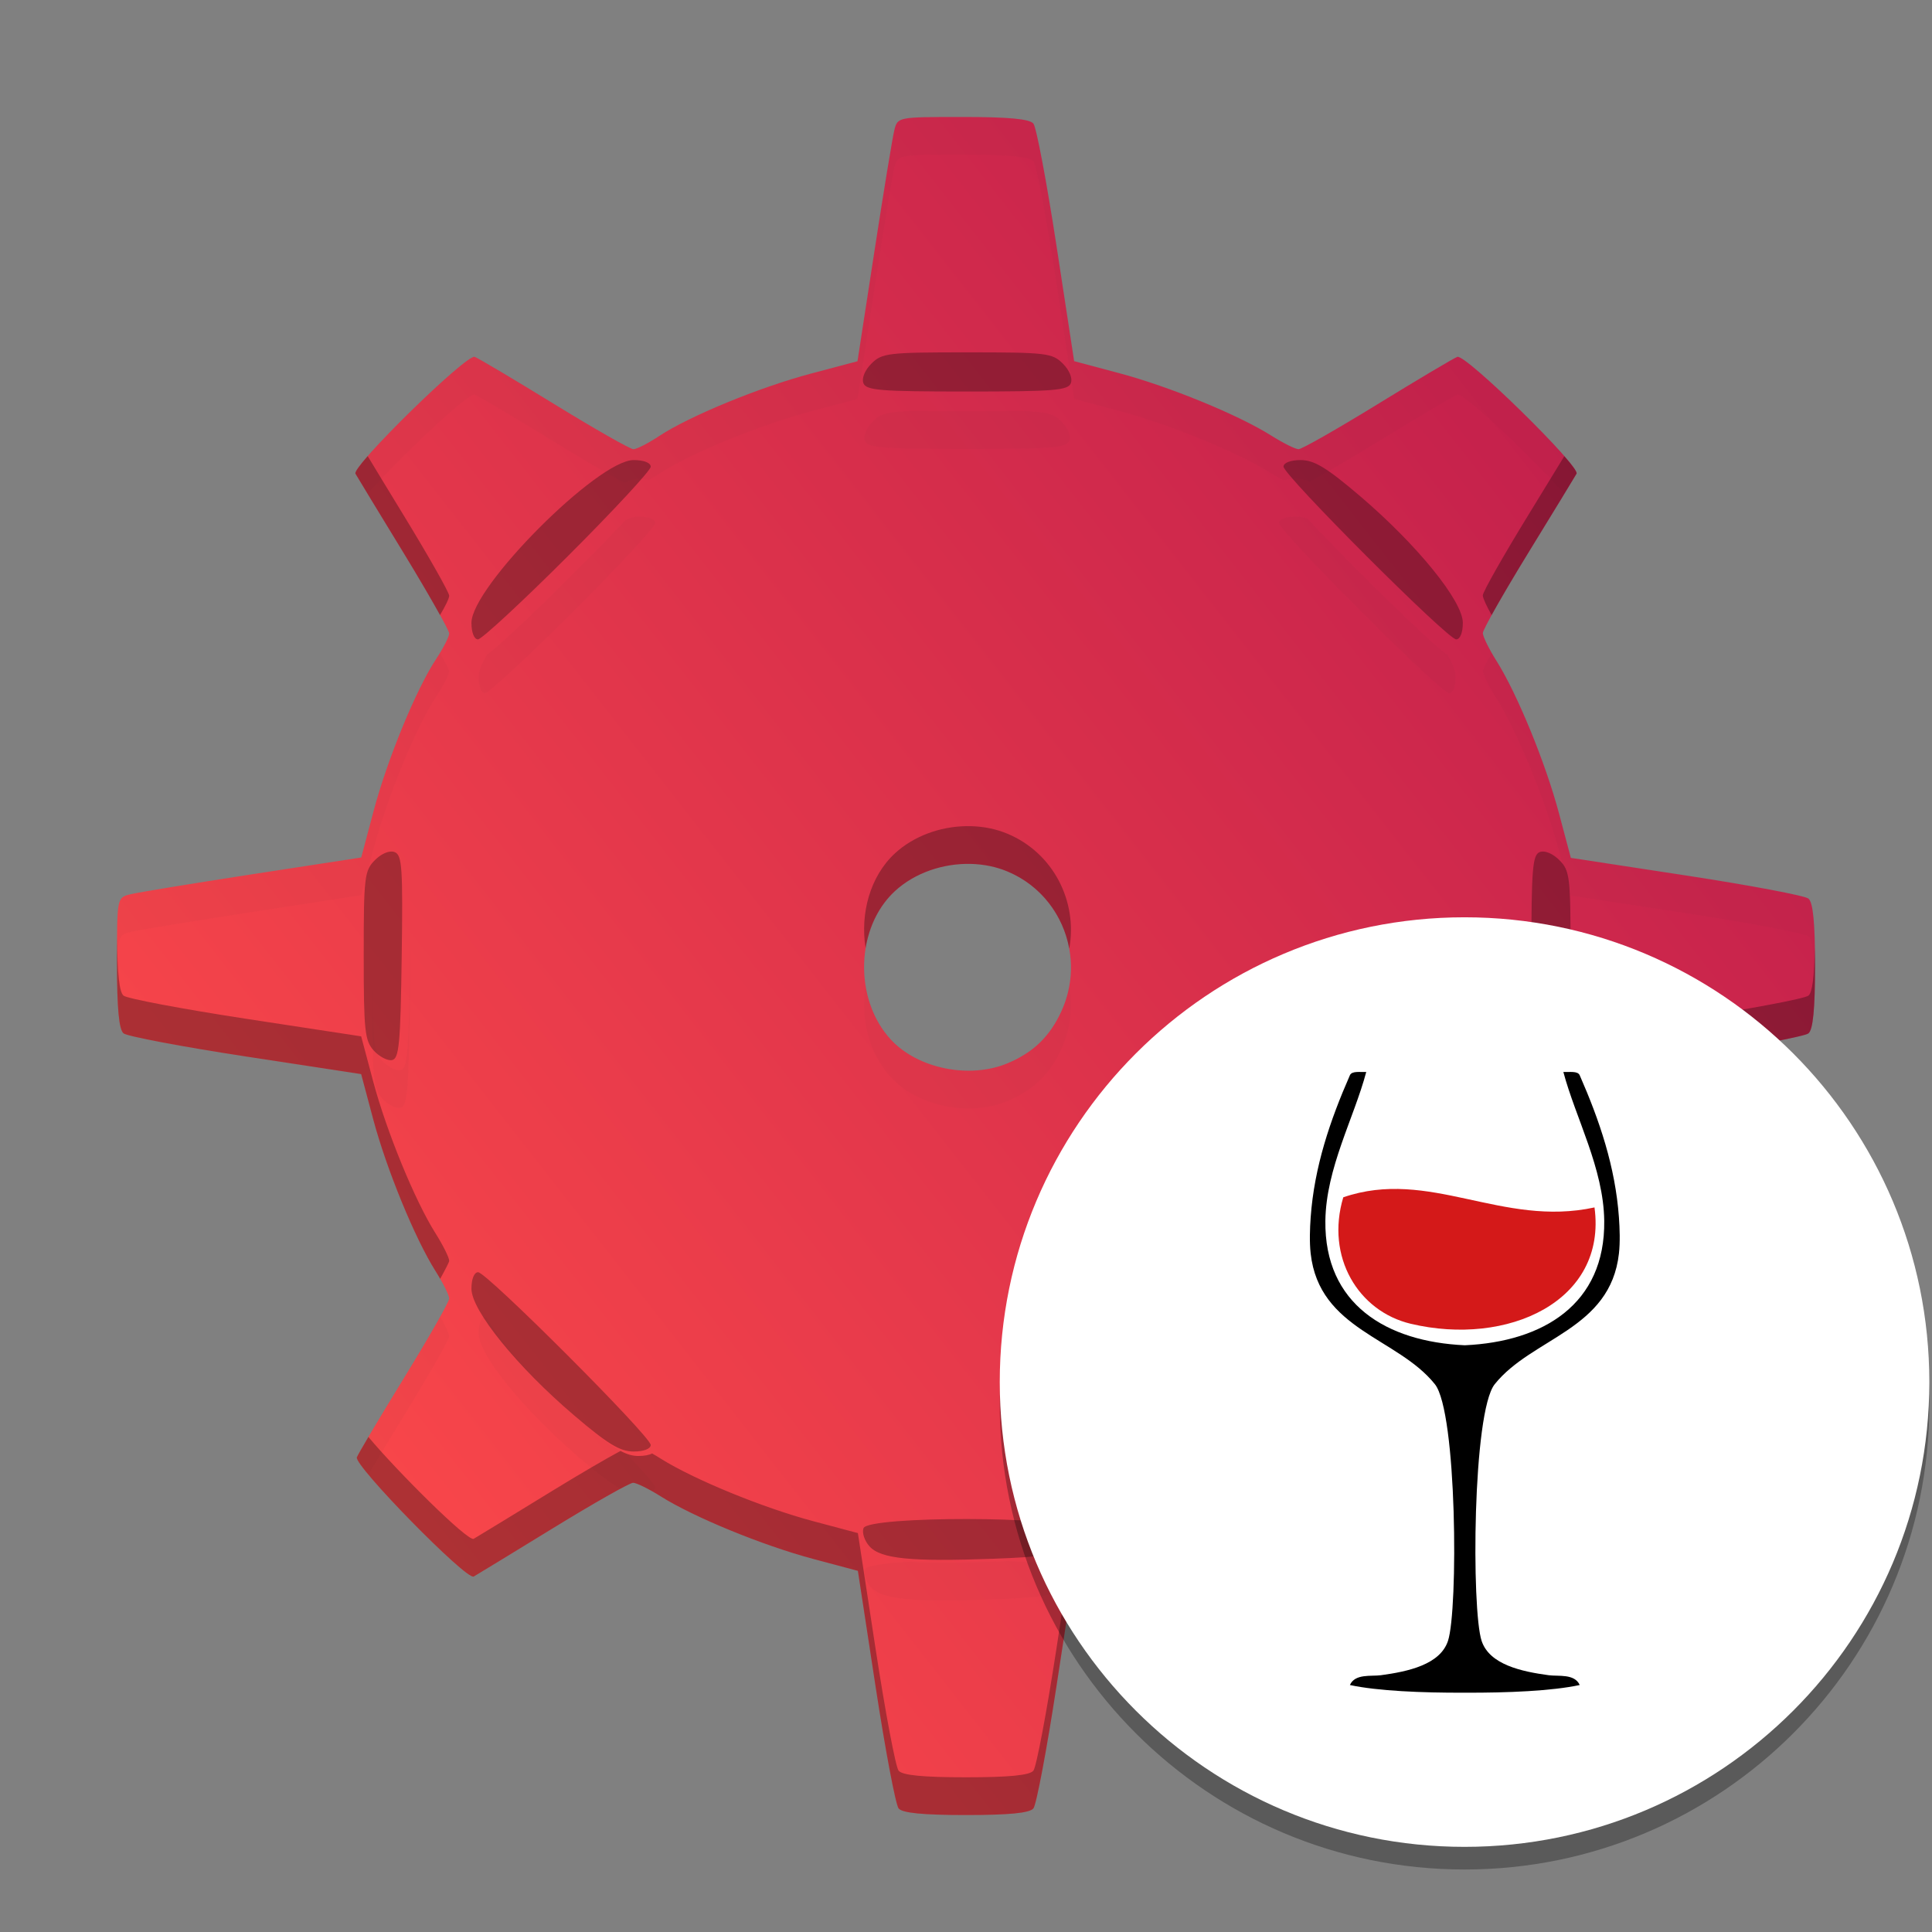 <?xml version="1.0" encoding="UTF-8" standalone="no"?> <svg xmlns:dc="http://purl.org/dc/elements/1.1/" xmlns:cc="http://creativecommons.org/ns#" xmlns:rdf="http://www.w3.org/1999/02/22-rdf-syntax-ns#" xmlns:svg="http://www.w3.org/2000/svg" xmlns="http://www.w3.org/2000/svg" xmlns:xlink="http://www.w3.org/1999/xlink" xmlns:sodipodi="http://sodipodi.sourceforge.net/DTD/sodipodi-0.dtd" xmlns:inkscape="http://www.inkscape.org/namespaces/inkscape" width="384pt" height="384pt" version="1.1" viewBox="0 0 384 384" id="svg12" sodipodi:docname="winemine.svg" inkscape:version="0.92.2 2405546, 2018-03-11"><rect x="0" y="0" width="384" height="384" fill="#808080" stroke="none"/>  <defs id="defs16"> <filter filterUnits="objectBoundingBox" y="0%" x="0%" height="100%" width="100%" id="alpha"> <feColorMatrix id="feColorMatrix828" values="0 0 0 0 1 0 0 0 0 1 0 0 0 0 1 0 0 0 1 0" type="matrix" in="SourceGraphic" /> </filter> <mask id="mask0"> <g id="g833" filter="url(#alpha)"> <rect id="rect831" style="fill:rgb(0%,0%,0%);fill-opacity:0.031" y="0" x="0" height="384" width="384" /> </g> </mask> <clipPath id="clip1"> <rect id="rect836" y="0" x="0" height="384" width="384" /> </clipPath> <g clip-path="url(#clip1)" id="surface5"> <path id="path839" d="M 191.367 23.25 C 178.434 23.25 178.414 23.254 177.758 25.863 C 177.395 27.305 175.602 38.227 173.766 50.141 L 170.434 71.801 L 161.191 74.254 C 150.93 76.98 136.965 82.727 130.973 86.695 C 128.82 88.117 126.539 89.285 125.902 89.285 C 125.266 89.285 118.219 85.273 110.25 80.375 C 102.277 75.477 95.121 71.227 94.348 70.93 C 92.746 70.312 69.863 92.73 70.648 94.148 C 70.719 94.273 72.547 97.266 73.082 98.152 C 78.863 91.523 93.094 77.949 94.348 78.43 C 95.121 78.727 102.277 82.977 110.25 87.875 C 116.109 91.477 121.418 94.566 124.102 95.965 C 125.191 95.457 126.145 95.164 126.887 95.164 C 127.715 95.164 128.418 95.258 128.973 95.414 C 129.621 95.043 130.293 94.645 130.973 94.195 C 136.965 90.227 150.93 84.48 161.191 81.754 L 170.434 79.301 L 173.766 57.641 C 175.602 45.727 177.395 34.805 177.758 33.363 C 178.414 30.754 178.434 30.75 191.367 30.75 C 200.461 30.75 204.641 31.141 205.395 32.062 C 205.984 32.781 208.043 43.703 209.977 56.328 L 213.488 79.285 L 222.395 81.66 C 232.387 84.324 246.152 89.969 252.641 94.066 C 253.504 94.613 254.352 95.094 255.148 95.52 C 255.738 95.293 256.578 95.164 257.566 95.164 C 258.445 95.164 259.301 95.332 260.289 95.754 C 263.062 94.281 268.113 91.34 273.75 87.875 C 281.723 82.977 288.879 78.727 289.652 78.43 C 290.906 77.949 305.141 91.531 310.922 98.16 C 312.121 96.188 313.242 94.348 313.352 94.148 C 314.133 92.73 291.254 70.316 289.652 70.93 C 288.879 71.227 281.723 75.477 273.75 80.375 C 265.781 85.273 258.734 89.285 258.098 89.285 C 257.465 89.285 255.008 88.059 252.641 86.566 C 246.152 82.469 232.387 76.824 222.395 74.16 L 213.488 71.785 L 209.977 48.828 C 208.043 36.203 205.984 25.281 205.395 24.562 C 204.641 23.641 200.461 23.25 191.367 23.25 Z M 181.465 81.668 C 176 81.848 174.891 82.352 173.48 83.762 C 172.191 85.051 171.539 86.641 171.906 87.598 C 172.449 89.012 175.215 89.234 192.227 89.234 C 209.238 89.234 212.004 89.012 212.547 87.598 C 212.914 86.641 212.262 85.051 210.973 83.762 C 209.562 82.352 208.453 81.848 202.988 81.668 C 200.246 81.719 196.777 81.734 192.227 81.734 C 187.676 81.734 184.207 81.719 181.465 81.668 Z M 126.887 102.664 C 126.199 102.664 125.34 102.91 124.352 103.348 C 121.52 106.363 117.926 110.074 113.961 114.031 C 105.812 122.168 98.555 128.938 96.777 130.098 C 95.73 131.906 95.121 133.445 95.121 134.547 C 95.121 136.438 95.656 137.789 96.398 137.789 C 97.105 137.789 105.008 130.473 113.961 121.531 C 122.918 112.59 130.242 104.688 130.242 103.969 C 130.242 103.188 128.902 102.664 126.887 102.664 Z M 257.566 102.664 C 255.586 102.664 254.207 103.188 254.207 103.945 C 254.207 105.633 286.344 137.789 288.027 137.789 C 288.801 137.789 289.332 136.469 289.332 134.547 C 289.332 133.473 288.762 131.965 287.73 130.164 C 285.105 128.633 268.707 112.492 259.863 103.082 C 259.051 102.789 258.316 102.664 257.566 102.664 Z M 87.457 129.75 C 87.211 130.156 86.965 130.562 86.695 130.969 C 82.727 136.965 76.98 150.93 74.258 161.191 L 71.801 170.434 L 50.141 173.766 C 38.227 175.602 27.305 177.395 25.863 177.758 C 23.254 178.414 23.25 178.43 23.25 191.367 C 23.25 192.234 23.258 193.02 23.266 193.801 C 23.32 186.004 23.66 185.812 25.863 185.258 C 27.305 184.895 38.227 183.102 50.141 181.266 L 71.801 177.934 L 74.258 168.691 C 76.98 158.43 82.727 144.465 86.695 138.469 C 88.117 136.32 89.281 134.039 89.281 133.402 C 89.281 133.152 88.523 131.688 87.457 129.75 Z M 296.473 129.75 C 295.383 131.734 294.719 133.062 294.719 133.332 C 294.719 134.008 295.941 136.492 297.434 138.859 C 301.531 145.348 307.176 159.113 309.84 169.102 L 312.215 178.012 L 335.172 181.523 C 347.797 183.457 358.719 185.516 359.441 186.105 C 360.207 186.734 360.605 189.734 360.715 195.75 C 360.734 194.598 360.75 193.379 360.75 192 C 360.75 183.41 360.352 179.355 359.441 178.605 C 358.719 178.016 347.797 175.957 335.172 174.023 L 312.215 170.512 L 309.84 161.602 C 307.176 151.613 301.531 137.848 297.434 131.359 C 297.094 130.82 296.773 130.281 296.473 129.75 Z M 81.523 187.012 C 81.508 188.664 81.484 190.457 81.457 192.496 C 81.215 209.566 80.945 212.438 79.562 212.703 C 78.676 212.875 77.062 212.035 75.984 210.84 C 74.375 209.066 74.066 207.16 74.027 195.629 C 74.02 196.891 74.016 198.176 74.016 199.699 C 74.016 214.441 74.223 216.398 75.984 218.34 C 77.062 219.535 78.676 220.375 79.562 220.203 C 80.945 219.938 81.215 217.066 81.457 199.996 C 81.539 194.09 81.566 190 81.523 187.012 Z M 302.777 193.918 C 302.766 195.598 302.762 197.477 302.762 199.57 C 302.762 210.289 303.074 219.371 303.449 219.75 C 304.699 220.996 306.547 220.469 308.508 218.301 C 310.223 216.406 310.438 214.336 310.438 199.699 C 310.438 198.172 310.434 196.883 310.43 195.617 C 310.387 207.078 310.074 209.07 308.508 210.801 C 306.547 212.969 304.699 213.496 303.449 212.25 C 303.094 211.895 302.809 203.777 302.777 193.918 Z M 172.047 195.957 C 171.004 202.344 172.641 209.32 177.039 214.102 C 182.367 219.898 192.68 222.004 200.25 218.836 C 205.355 216.703 208.625 213.559 210.934 208.559 C 212.812 204.488 213.266 200.133 212.52 196.055 C 212.211 197.742 211.688 199.422 210.934 201.059 C 208.625 206.059 205.355 209.203 200.25 211.336 C 192.68 214.504 182.367 212.398 177.039 206.602 C 174.34 203.668 172.684 199.902 172.047 195.957 Z M 87.488 261.68 C 85.867 264.605 83.352 268.906 80.375 273.75 C 75.477 281.723 71.227 288.879 70.93 289.652 C 70.801 289.988 71.727 291.297 73.223 293.098 C 74.984 290.109 77.512 285.906 80.375 281.25 C 85.273 273.277 89.281 266.234 89.281 265.598 C 89.281 265.102 88.527 263.488 87.488 261.68 Z M 296.473 261.75 C 295.453 263.543 294.719 265.148 294.719 265.668 C 294.719 266.344 298.801 273.547 303.789 281.672 C 306.684 286.395 309.039 290.246 310.809 293.152 C 312.418 291.301 313.43 289.996 313.312 289.789 C 313.062 289.328 308.777 282.301 303.789 274.172 C 300.785 269.277 298.129 264.75 296.473 261.75 Z M 96.426 261.762 C 95.652 261.762 95.121 263.082 95.121 265.004 C 95.121 269.266 104.055 280.277 115.266 289.84 C 119.059 293.074 121.457 294.902 123.332 295.887 C 124.688 295.164 125.617 294.715 125.832 294.715 C 126.34 294.715 127.875 295.41 129.609 296.387 C 130.012 296.176 130.242 295.914 130.242 295.605 C 130.242 295.16 127.945 292.535 124.59 288.965 C 122.527 288.219 119.949 286.332 115.266 282.34 C 106.883 275.188 99.773 267.23 96.723 261.887 C 96.59 261.809 96.484 261.762 96.426 261.762 Z M 288.051 261.762 C 288.043 261.762 288.02 261.777 288.004 261.777 C 286.953 263.566 285.18 265.844 282.285 269.238 C 278.41 273.785 271.969 280.18 267.965 283.445 C 264.293 286.445 261.887 288.09 259.961 288.848 C 256.551 292.465 254.207 295.129 254.207 295.582 C 254.207 295.84 254.367 296.07 254.637 296.262 C 256.289 295.363 257.75 294.734 258.273 294.746 C 258.504 294.75 259.461 295.211 260.84 295.953 C 262.625 295.074 264.828 293.508 267.965 290.945 C 271.969 287.68 278.41 281.285 282.285 276.738 C 287.852 270.211 289.332 267.77 289.332 265.121 C 289.332 263.137 288.809 261.762 288.051 261.762 Z M 200.34 310.27 C 199.43 310.312 198.473 310.352 197.395 310.391 C 189.922 310.668 184.66 310.688 180.926 310.395 C 175.898 310.68 172.203 311.18 171.926 311.902 C 171.59 312.777 172.121 314.383 173.105 315.469 C 175.309 317.906 181.215 318.492 197.395 317.891 C 207.234 317.527 209.605 317.121 211.223 315.52 C 212.332 314.422 212.902 312.883 212.547 311.953 C 212.211 311.078 206.949 310.52 200.34 310.27 Z M 200.34 310.27" style="fill:rgb(20.000%,20.000%,20.000%);fill-opacity:0.996" /> </g> <linearGradient gradientUnits="userSpaceOnUse" gradientTransform="scale(0.75)" y2="77.069" y1="415.769" x2="502.736" x1="69.594" id="linear0"> <stop id="stop842" style="stop-color:rgb(99.215%,28.627%,28.627%);stop-opacity:0.996" offset="0" /> <stop id="stop844" style="stop-color:rgb(72.156%,9.019%,29.803%);stop-opacity:0.996" offset="1" /> </linearGradient> <mask id="mask1"> <g id="g849" filter="url(#alpha)"> <rect id="rect847" style="fill:rgb(0%,0%,0%);fill-opacity:0.302" y="0" x="0" height="384" width="384" /> </g> </mask> <clipPath id="clip2"> <rect id="rect852" y="0" x="0" height="384" width="384" /> </clipPath> <g clip-path="url(#clip2)" id="surface8"> <path id="path855" d="M 73.082 90.652 C 71.473 92.5 70.477 93.84 70.648 94.148 C 70.922 94.645 75.227 101.73 80.215 109.895 C 83.242 114.855 85.805 119.254 87.457 122.25 C 88.504 120.52 89.281 118.918 89.281 118.402 C 89.281 117.766 85.203 110.562 80.215 102.395 C 76.496 96.305 74.652 93.258 73.082 90.652 Z M 310.922 90.66 C 309.145 93.582 306.766 97.477 303.789 102.328 C 298.801 110.453 294.719 117.656 294.719 118.332 C 294.719 118.852 295.453 120.457 296.473 122.25 C 298.129 119.25 300.785 114.723 303.789 109.828 C 308.777 101.699 313.082 94.645 313.352 94.148 C 313.523 93.84 312.531 92.504 310.922 90.66 Z M 191.98 164.203 C 186.809 164.301 181.602 166.184 177.902 169.586 C 172.918 174.168 170.938 181.59 172.047 188.457 C 172.758 184.098 174.719 180.012 177.902 177.086 C 181.848 173.457 187.508 171.555 193.016 171.707 C 195.52 171.773 197.988 172.266 200.25 173.215 C 206.914 175.996 211.309 181.914 212.52 188.555 C 214.238 179.191 209.363 169.52 200.25 165.715 C 197.988 164.766 195.52 164.273 193.016 164.207 C 192.672 164.195 192.324 164.195 191.98 164.203 Z M 23.266 186.301 C 23.254 187.742 23.25 189.352 23.25 191.367 C 23.25 200.461 23.641 204.641 24.559 205.391 C 25.281 205.98 36.203 208.043 48.828 209.977 L 71.785 213.484 L 74.16 222.395 C 76.824 232.383 82.469 246.148 86.566 252.637 C 86.895 253.156 87.195 253.672 87.488 254.18 C 88.535 252.285 89.281 250.848 89.281 250.598 C 89.281 249.965 88.059 247.504 86.566 245.137 C 82.469 238.648 76.824 224.883 74.16 214.895 L 71.785 205.984 L 48.828 202.477 C 36.203 200.543 25.281 198.48 24.559 197.891 C 23.727 197.211 23.332 193.688 23.266 186.301 Z M 360.715 188.25 C 360.605 194.262 360.207 197.266 359.441 197.891 C 358.719 198.48 347.797 200.543 335.172 202.477 L 312.215 205.984 L 309.84 214.895 C 307.176 224.883 301.531 238.648 297.434 245.137 C 295.941 247.504 294.719 249.992 294.719 250.668 C 294.719 250.938 295.383 252.266 296.473 254.25 C 296.773 253.719 297.094 253.176 297.434 252.637 C 301.531 246.148 307.176 232.383 309.84 222.395 L 312.215 213.484 L 335.172 209.977 C 347.797 208.043 358.719 205.98 359.441 205.391 C 360.352 204.645 360.75 200.586 360.75 192 C 360.75 190.621 360.734 189.398 360.715 188.25 Z M 73.223 285.598 C 71.973 287.727 71.051 289.328 70.93 289.652 C 70.316 291.25 92.73 314.129 94.148 313.352 C 94.641 313.078 101.695 308.777 109.824 303.789 C 117.953 298.801 125.156 294.715 125.832 294.715 C 126.508 294.715 128.992 295.938 131.359 297.434 C 137.848 301.527 151.613 307.176 161.605 309.84 L 170.512 312.215 L 174.023 335.172 C 175.957 347.797 178.016 358.719 178.605 359.438 C 179.355 360.352 183.414 360.75 192 360.75 C 200.59 360.75 204.645 360.352 205.395 359.438 C 205.984 358.719 208.043 347.797 209.977 335.172 L 213.488 312.215 L 222.395 309.84 C 232.387 307.176 246.152 301.527 252.641 297.434 C 255.008 295.938 257.543 294.73 258.273 294.746 C 259.008 294.758 266.398 298.98 274.707 304.125 C 285.758 310.969 290.258 313.234 291.48 312.57 C 294.285 311.047 313.801 290.684 313.312 289.789 C 313.207 289.594 312.086 287.75 310.809 285.652 C 305.547 291.711 293.629 303.902 291.48 305.07 C 290.258 305.734 285.758 303.469 274.707 296.625 C 269.027 293.109 263.832 290.059 260.84 288.453 C 259.547 289.094 258.469 289.387 257.453 289.387 C 256.176 289.387 255.172 289.148 254.637 288.762 C 253.984 289.121 253.312 289.508 252.641 289.934 C 246.152 294.027 232.387 299.676 222.395 302.34 L 213.488 304.715 L 209.977 327.672 C 208.043 340.297 205.984 351.219 205.395 351.938 C 204.645 352.852 200.59 353.25 192 353.25 C 183.414 353.25 179.355 352.852 178.605 351.938 C 178.016 351.219 175.957 340.297 174.023 327.672 L 170.512 304.715 L 161.605 302.34 C 151.613 299.676 137.848 294.027 131.359 289.934 C 130.773 289.562 130.184 289.211 129.609 288.887 C 129.023 289.199 128.066 289.387 126.887 289.387 C 125.777 289.387 124.688 289.098 123.332 288.387 C 120.43 289.941 115.371 292.887 109.824 296.289 C 101.695 301.277 94.641 305.578 94.148 305.852 C 93.027 306.465 78.852 292.359 73.223 285.598 Z M 73.223 285.598" style="fill:rgb(0%,0%,0%);fill-opacity:0.996" /> </g> </defs> <sodipodi:namedview pagecolor="rgb(100.000%,100.000%,100.000%)" bordercolor="rgb(37.647%,38.823%,43.137%)" borderopacity="1" objecttolerance="10" gridtolerance="10" guidetolerance="10" inkscape:pageopacity="0" inkscape:pageshadow="2" inkscape:window-width="960" inkscape:window-height="1018" id="namedview14" showgrid="false" inkscape:zoom="0.65186406" inkscape:cx="287.62559" inkscape:cy="222.00348" inkscape:window-x="960" inkscape:window-y="34" inkscape:window-maximized="0" inkscape:current-layer="svg12" /> <g id="g897"> <path id="path860" style="fill:url(#linear0)" d="m 191.367,23.25 c -12.934,0 -12.953,0.004 -13.609,2.613 -0.363,1.441 -2.156,12.363 -3.988,24.277 l -3.336,21.66 -9.242,2.453 c -10.262,2.727 -24.227,8.473 -30.219,12.441 -2.152,1.422 -4.434,2.59 -5.07,2.59 -0.637,0 -7.684,-4.012 -15.656,-8.91 -7.969,-4.898 -15.125,-9.148 -15.898,-9.445 -1.602,-0.613 -24.48,21.801 -23.699,23.219 0.277,0.492 4.578,7.582 9.566,15.746 4.988,8.168 9.066,15.371 9.066,16.008 0,0.637 -1.164,2.918 -2.586,5.066 -3.969,5.996 -9.715,19.961 -12.438,30.223 l -2.457,9.242 -21.66,3.332 c -11.914,1.836 -22.84,3.629 -24.277,3.992 -2.609,0.656 -2.613,0.676 -2.613,13.609 0,9.094 0.391,13.273 1.309,14.023 0.723,0.59 11.641,2.652 24.27,4.586 l 22.957,3.508 2.375,8.91 c 2.664,9.988 8.309,23.754 12.406,30.246 1.492,2.363 2.715,4.824 2.715,5.457 0,0.637 -4.008,7.68 -8.906,15.652 -4.898,7.973 -9.148,15.129 -9.445,15.902 -0.613,1.598 21.801,24.48 23.219,23.699 0.492,-0.273 7.547,-4.574 15.676,-9.562 8.129,-4.992 15.332,-9.074 16.008,-9.074 0.676,0 3.16,1.223 5.527,2.719 6.492,4.094 20.254,9.742 30.246,12.406 l 8.906,2.375 3.512,22.957 c 1.934,12.625 3.992,23.547 4.582,24.27 0.75,0.91 4.809,1.309 13.395,1.309 8.586,0 12.645,-0.398 13.395,-1.309 0.59,-0.723 2.648,-11.645 4.582,-24.27 l 3.512,-22.957 8.906,-2.375 c 9.992,-2.664 23.754,-8.312 30.246,-12.406 2.367,-1.496 4.902,-2.703 5.633,-2.691 0.73,0.016 8.129,4.238 16.434,9.383 11.051,6.844 15.551,9.109 16.77,8.445 2.809,-1.523 22.324,-21.887 21.836,-22.781 -0.25,-0.461 -4.535,-7.488 -9.523,-15.613 -4.992,-8.129 -9.07,-15.332 -9.07,-16.008 0,-0.672 1.223,-3.164 2.715,-5.527 4.098,-6.492 9.742,-20.258 12.406,-30.246 l 2.375,-8.91 22.957,-3.508 c 12.629,-1.934 23.547,-3.996 24.27,-4.586 0.91,-0.746 1.309,-4.805 1.309,-13.391 0,-8.586 -0.398,-12.648 -1.309,-13.395 -0.723,-0.59 -11.641,-2.648 -24.27,-4.582 l -22.957,-3.512 -2.375,-8.91 c -2.664,-9.988 -8.309,-23.754 -12.406,-30.242 -1.492,-2.367 -2.715,-4.855 -2.715,-5.527 0,-0.676 4.078,-7.879 9.07,-16.008 4.988,-8.125 9.293,-15.184 9.562,-15.676 0.781,-1.418 -22.098,-23.832 -23.699,-23.219 -0.773,0.297 -7.93,4.547 -15.898,9.445 -7.973,4.898 -15.02,8.91 -15.656,8.91 -0.633,0 -3.09,-1.227 -5.457,-2.719 -6.492,-4.098 -20.254,-9.742 -30.246,-12.406 l -8.906,-2.375 -3.512,-22.957 C 208.043,36.199 205.984,25.281 205.395,24.559 204.641,23.641 200.461,23.25 191.367,23.25 Z m 1.648,148.457 c 2.504,0.066 4.973,0.559 7.234,1.508 10.758,4.492 15.617,17.156 10.684,27.844 -2.309,5 -5.578,8.145 -10.684,10.281 -7.574,3.164 -17.883,1.059 -23.211,-4.738 -7.398,-8.047 -6.984,-22.305 0.859,-29.516 3.949,-3.629 9.609,-5.531 15.117,-5.379 z" inkscape:connector-curvature="0" /> <path id="path862" d="m 192.227,70.031 c -15.734,0 -16.928,0.143 -19.021,2.235 -1.308,1.308 -1.969,2.921 -1.596,3.892 0.551,1.435 3.357,1.66 20.617,1.66 17.26,0 20.066,-0.225 20.617,-1.66 0.373,-0.971 -0.29,-2.585 -1.598,-3.892 -2.093,-2.093 -3.285,-2.235 -19.019,-2.235 z m -66.294,21.413 c -7.11,0 -32.229,25.211 -32.229,32.349 0,1.918 0.539,3.289 1.296,3.289 0.713,0 8.735,-7.424 17.818,-16.496 9.088,-9.076 16.519,-17.089 16.519,-17.818 0,-0.793 -1.36,-1.324 -3.405,-1.324 z m 132.587,0 c -2.009,0 -3.408,0.532 -3.408,1.3 0,1.712 32.605,34.338 34.317,34.338 0.781,0 1.32,-1.339 1.32,-3.289 0,-4.324 -9.064,-15.497 -20.438,-25.199 -6.623,-5.644 -9.099,-7.15 -11.79,-7.15 z m 48.292,77.814 c -0.133,-0.01 -0.262,-0.008 -0.383,0.004 -0.139,0.016 -0.273,0.045 -0.392,0.092 -1.435,0.551 -1.662,3.337 -1.662,20.41 0,10.875 0.314,20.09 0.699,20.474 1.268,1.264 3.142,0.729 5.132,-1.467 1.74,-1.926 1.957,-4.026 1.957,-18.876 0,-15.655 -0.143,-16.852 -2.235,-18.945 -0.999,-1.002 -2.182,-1.624 -3.115,-1.693 z m -229.218,0.008 c -0.931,0.079 -2.073,0.689 -3.068,1.684 -2.093,2.093 -2.235,3.29 -2.235,18.945 0,14.957 0.21,16.942 1.997,18.912 1.098,1.213 2.731,2.065 3.631,1.89 1.403,-0.27 1.676,-3.182 1.922,-20.501 0.25,-17.732 0.08,-20.264 -1.399,-20.831 -0.25,-0.099 -0.536,-0.127 -0.849,-0.1 z m 17.435,83.597 c -0.785,1e-5 -1.324,1.339 -1.324,3.289 0,4.324 9.064,15.497 20.438,25.199 6.623,5.648 9.099,7.15 11.79,7.15 2.009,0 3.405,-0.532 3.405,-1.3 0,-1.708 -32.601,-34.338 -34.309,-34.338 z m 194.421,0 c -1.708,0 -34.338,32.602 -34.338,34.314 0,0.785 1.344,1.324 3.293,1.324 2.449,0 5.172,-1.538 10.665,-6.028 4.058,-3.313 10.598,-9.802 14.529,-14.415 5.648,-6.623 7.149,-9.1 7.149,-11.787 0,-2.013 -0.53,-3.408 -1.299,-3.408 z M 192.239,301.916 c -10.071,-0.012 -20.138,0.591 -20.609,1.819 -0.341,0.888 0.198,2.517 1.196,3.619 2.235,2.473 8.229,3.067 24.644,2.457 9.979,-0.369 12.389,-0.78 14.03,-2.405 1.126,-1.114 1.708,-2.676 1.344,-3.619 -0.472,-1.233 -10.538,-1.859 -20.605,-1.871 z" style="opacity:0.3" inkscape:connector-curvature="0" /> <use id="use864" xlink:href="#surface5" mask="url(#mask0)" y="0" x="0" height="100%" width="100%" /> <use id="use866" xlink:href="#surface8" mask="url(#mask1)" y="0" x="0" height="100%" width="100%" /> </g> <path id="path1003-2" d="m 383.467,279.198 c 0,51.02 -41.359,92.379 -92.379,92.379 -51.02,0 -92.379,-41.359 -92.379,-92.379 0,-51.02 41.359,-92.379 92.379,-92.379 51.02,0 92.379,41.359 92.379,92.379 z m 0,0" style="opacity:0.3;fill:rgb(0%,0%,0%);fill-opacity:1;stroke-width:1" inkscape:connector-curvature="0" /> <path id="path1003" d="m 383.467,274.698 c 0,51.02 -41.359,92.379 -92.379,92.379 -51.02,0 -92.379,-41.359 -92.379,-92.379 0,-51.02 41.359,-92.379 92.379,-92.379 51.02,0 92.379,41.359 92.379,92.379 z m 0,0" style="fill:rgb(100.000%,100.000%,100.000%);stroke-width:1;fill-opacity:1" inkscape:connector-curvature="0" /> <g id="g10" transform="matrix(0.817,0,0,0.817,33.631,37.416)"> <path style="fill:rgb(83.137%,9.803%,9.803%);fill-rule:evenodd" d="m 346.742,247.941 c 3.105,22.883 -21.215,33.891 -44.711,28.305 -12.758,-3.035 -20.75,-16.262 -16.406,-30.766 20.934,-7.195 38.613,7.371 61.117,2.461" id="path6" inkscape:connector-curvature="0" /> <path style="fill:rgb(0%,0%,0%)" d="m 352.688,250.391 c -0.887,-12.363 -4.727,-23.621 -9.543,-34.598 -0.484,-1.105 -2.445,-0.738 -3.977,-0.797 2.992,11.246 9.777,23.406 9.941,36.191 0.262,20.305 -14.871,29.43 -33.922,30.289 -19.051,-0.859 -34.18,-9.984 -33.918,-30.289 0.164,-12.785 6.949,-24.945 9.941,-36.191 -1.531,0.059 -3.492,-0.309 -3.977,0.797 -4.816,10.977 -8.656,22.234 -9.543,34.598 -0.188,2.641 -0.312,5.945 0,8.75 2.082,18.621 21.145,20.453 30.223,31.812 5.406,6.766 5.676,54.91 3.184,62.438 -1.918,5.793 -9.75,7.465 -16.305,8.352 -2.391,0.324 -6.305,-0.426 -7.559,2.387 6.703,1.441 17.406,1.91 27.953,1.867 10.551,0.043 21.254,-0.426 27.957,-1.867 -1.254,-2.812 -5.168,-2.062 -7.559,-2.387 -6.555,-0.887 -14.387,-2.559 -16.305,-8.352 -2.492,-7.527 -2.223,-55.672 3.184,-62.438 9.078,-11.359 28.141,-13.191 30.223,-31.812 0.312,-2.805 0.188,-6.109 0,-8.75" id="path8" inkscape:connector-curvature="0" /> </g> </svg>
